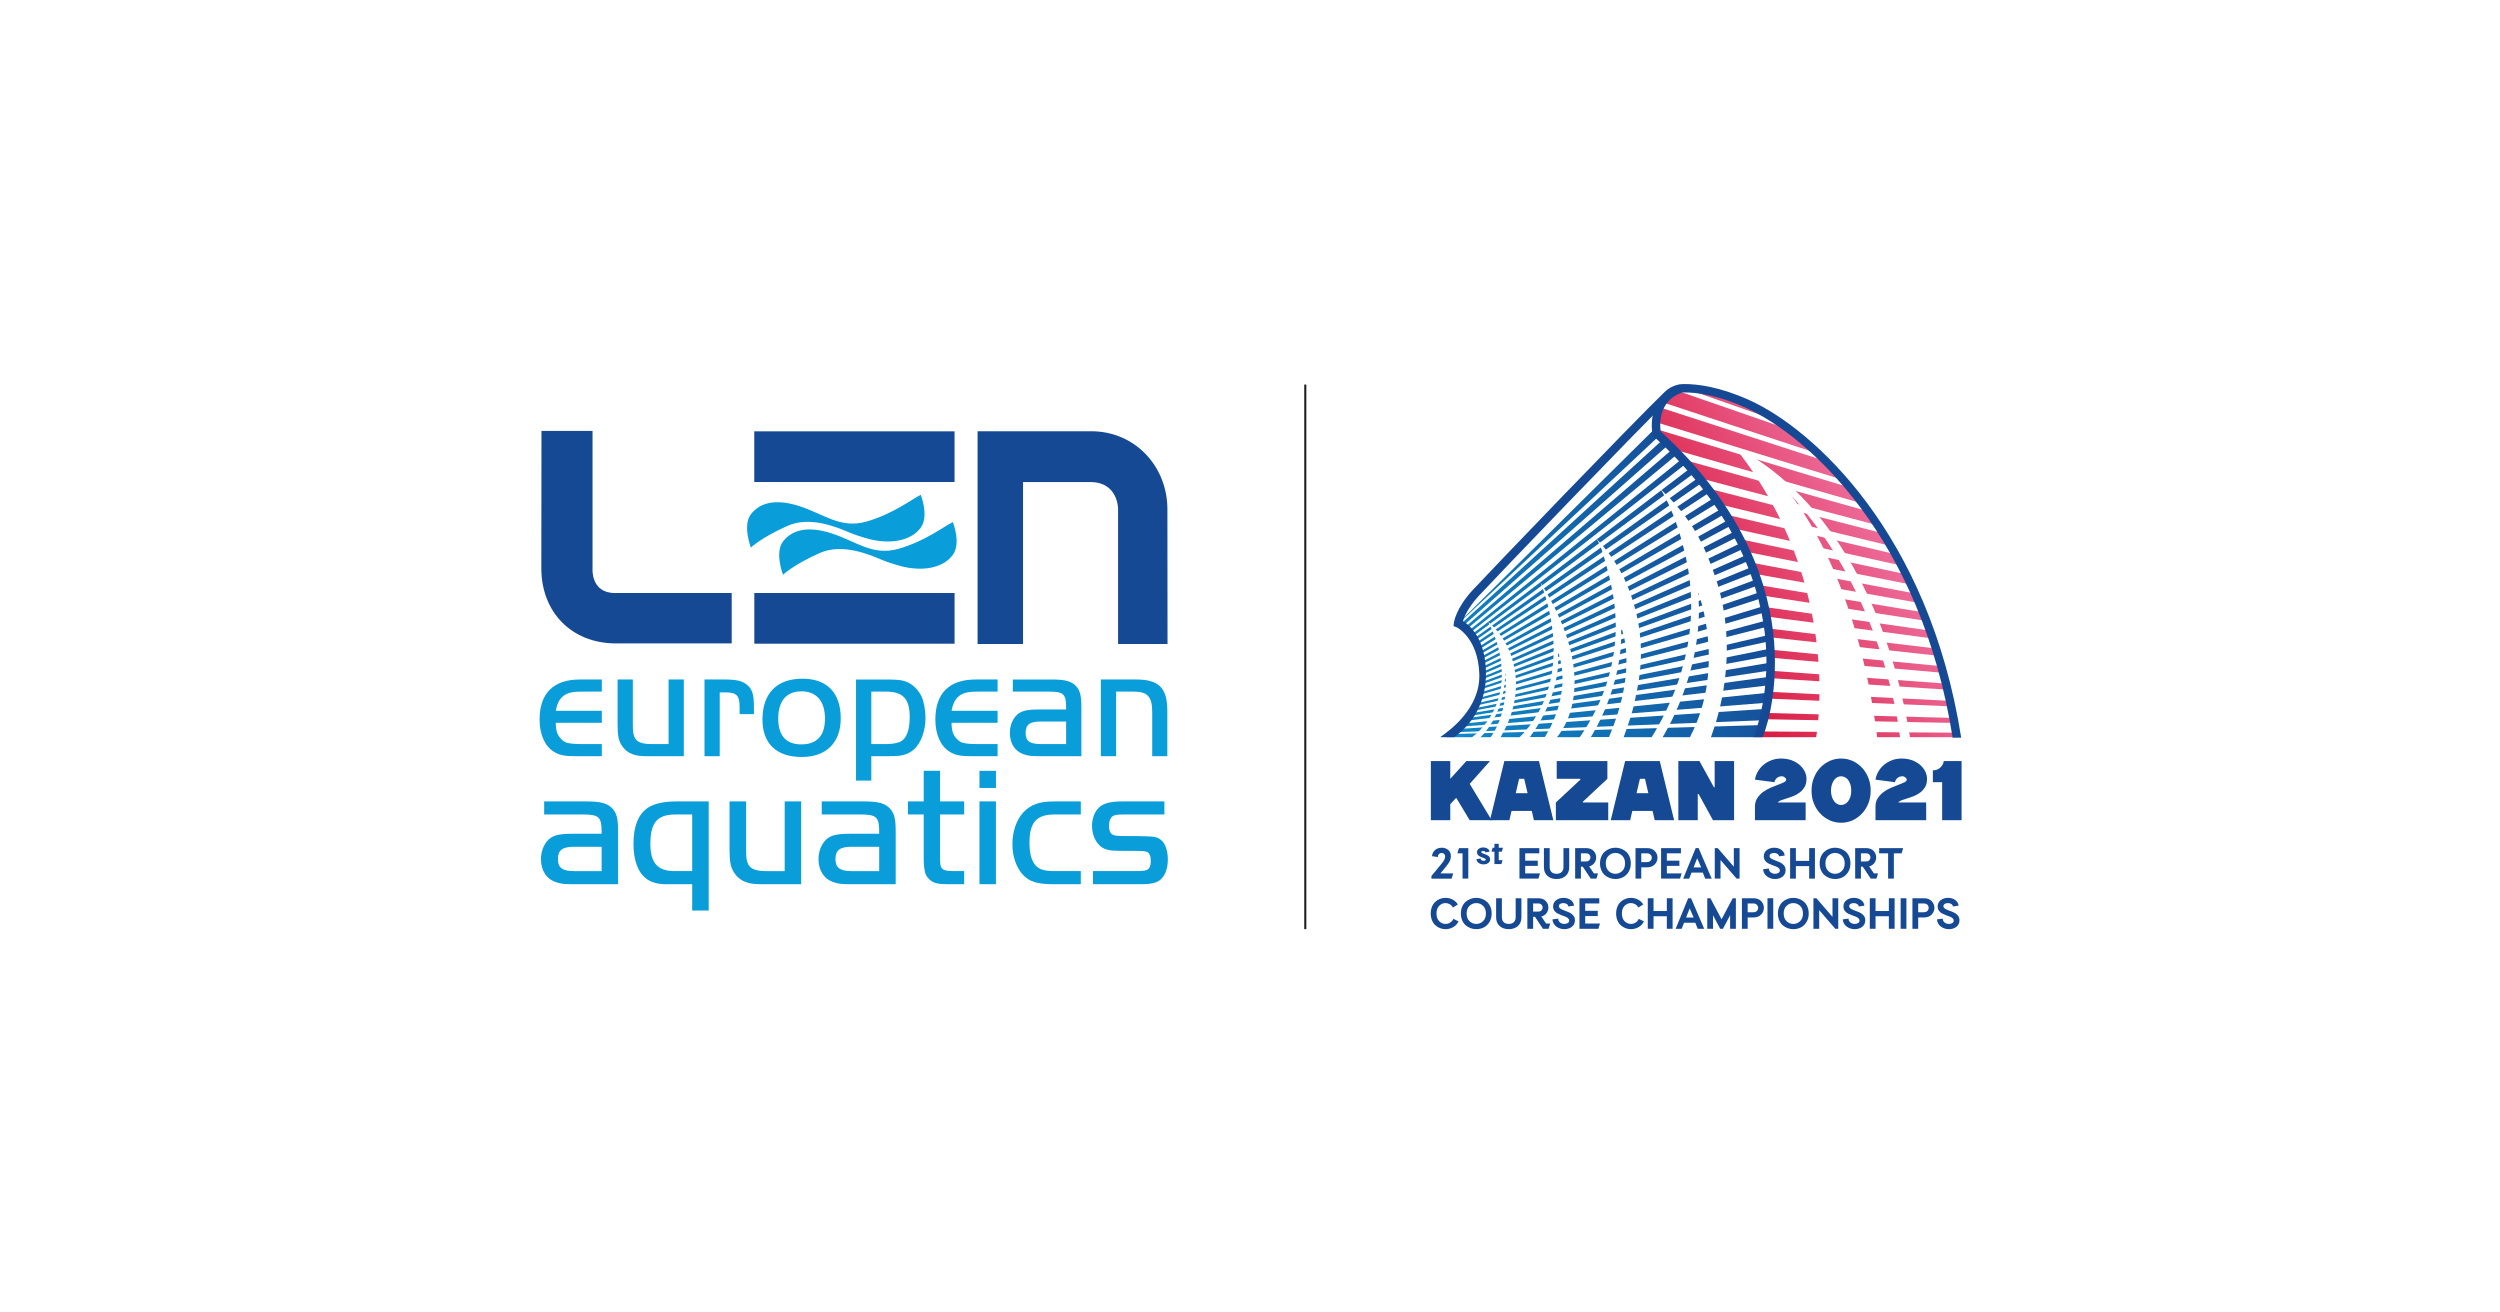 <?xml version="1.0" encoding="UTF-8"?> <svg xmlns="http://www.w3.org/2000/svg" width="1200" height="630" viewBox="0 0 1200 630" fill="none"> <rect width="1200" height="630" fill="white"></rect> <path d="M284.419 272.855V206.855H259.907C259.907 206.855 259.835 270.06 259.835 272.774C259.835 293.84 274.359 308.843 295.675 308.843H351.214V284.647H295.148C283.452 284.647 284.419 272.855 284.419 272.855Z" fill="#164994"></path> <path d="M362.074 308.975H458.194V284.645H362.074V308.975Z" fill="#164994"></path> <path d="M560.351 244.381C560.351 224.028 544.966 207 523.774 207H469.237V309.117H491.065V231.388H523.406C536.649 231.388 536.682 244.137 536.682 244.137L536.677 309.117H560.414C560.351 247.392 560.351 246.812 560.351 244.381Z" fill="#164994"></path> <path d="M407.407 255.477C412.767 257.736 418.553 259.076 418.553 259.076C429.555 261.401 437.969 258.731 441.959 253.256C446.027 247.681 441.959 237.497 441.959 237.497C437.547 239.752 428.325 246.853 415.806 250.38C403.297 253.917 395.338 246.633 383.513 242.876C371.677 239.135 364.527 241.556 360.422 246.853C356.325 252.161 360.422 262.837 360.422 262.837C360.422 262.837 365.255 258.085 378.09 252.376C388.821 247.6 401.783 253.099 407.407 255.477Z" fill="#099EDA"></path> <path d="M422.824 268.529C428.179 270.788 433.964 272.128 433.964 272.128C444.985 274.459 453.395 271.799 457.367 266.324C461.439 260.752 457.367 250.564 457.367 250.564C452.96 252.813 443.737 259.92 431.217 263.452C418.717 266.984 410.744 259.7 398.919 255.944C387.093 252.192 379.944 254.612 375.837 259.92C371.745 265.228 375.837 275.895 375.837 275.895C375.837 275.895 380.667 271.139 393.492 265.433C404.249 260.648 417.195 266.165 422.824 268.529Z" fill="#099EDA"></path> <path d="M362.049 231.37H458.185V207.039H362.049V231.37Z" fill="#164994"></path> <path d="M288.872 346.953H266.781C266.781 350.655 267.48 352.834 269.356 354.729C270.188 355.634 271.165 356.259 272.165 356.542C273.443 356.925 276.176 357.142 278.287 357.142H288.872V362.981H276.228C270.94 362.981 268.385 362.434 265.887 360.845C261.499 358.218 259 352.446 259 345.387C259 332.797 265.652 326.158 278.287 326.158H288.872V331.982H279.329C274.199 331.982 271.788 332.671 269.729 334.653C268.232 336.155 267.312 338.19 266.781 341.175H288.872V346.953Z" fill="#099EDA"></path> <path d="M320.914 326.157H328.23V362.978H312.127C310.566 362.978 309.116 362.978 307.838 362.888C303.608 362.59 300.516 361.008 298.54 357.977C296.956 355.646 296.44 353.158 296.44 347.937V326.157H303.752V347.606C303.752 351.421 303.996 352.842 304.815 354.284C305.93 356.321 308.366 357.149 312.822 357.149H320.914V326.157Z" fill="#099EDA"></path> <path d="M347.589 326.157C353.796 326.157 356.519 326.832 358.936 329.038C361.113 330.962 361.884 333.584 361.884 339.245V342.797H355.003V339.245C355.003 333.896 353.571 332.364 348.412 332.364H345.468V362.978H338.156V326.157H347.589Z" fill="#099EDA"></path> <path d="M384.587 357.309C392.128 357.309 395.991 353.16 395.991 344.924C395.991 336.596 391.917 331.844 384.72 331.844C377.46 331.844 373.541 336.444 373.541 344.924C373.541 353.083 377.332 357.309 384.587 357.309ZM385.189 325.772C396.985 325.772 403.557 332.6 403.557 344.765C403.557 356.485 396.608 363.357 384.811 363.357C372.713 363.357 365.984 356.927 365.984 345.384C365.984 332.796 372.851 325.772 385.189 325.772" fill="#099EDA"></path> <path d="M418.231 357.152H425.251C427.975 357.152 430.334 356.774 431.961 356.104C435.086 354.721 436.665 350.653 436.665 344.077C436.665 335.449 433.426 331.974 425.251 331.974H418.231V357.152ZM426.061 326.16C427.793 326.16 429.401 326.236 430.846 326.328C434.611 326.614 437.417 327.978 439.843 330.621C441.03 331.932 441.871 333.281 442.47 334.549C443.537 337.109 444.237 341.164 444.237 344.541C444.237 350.801 442.117 356.544 438.709 359.733C437.555 360.702 436.21 361.53 434.707 362.069C432.487 362.828 430.846 362.976 425.251 362.976H418.231V374.681H410.894V326.16H426.061Z" fill="#099EDA"></path> <path d="M478.845 346.953H456.754C456.754 350.655 457.457 352.834 459.318 354.729C460.161 355.634 461.143 356.259 462.138 356.542C463.421 356.925 466.129 357.142 468.254 357.142H478.845V362.981H466.201C460.907 362.981 458.371 362.434 455.859 360.845C451.461 358.218 448.973 352.446 448.973 345.387C448.973 332.797 455.625 326.158 468.254 326.158H478.845V331.982H469.325C464.177 331.982 461.763 332.671 459.702 334.653C458.205 336.155 457.285 338.19 456.754 341.175H478.845V346.953Z" fill="#099EDA"></path> <path d="M499.545 346.329C494.256 346.329 492.299 347.794 492.299 351.861C492.299 355.72 494.324 357.15 499.545 357.15H511.735V346.329H499.545ZM511.735 339.61C511.735 333.14 510.515 331.972 503.46 331.972H486.164V326.162H504.981C511.643 326.162 514.568 327.105 516.707 329.561C518.501 331.69 519.067 334.097 519.067 339.673V362.984H500.431C494.659 362.984 494.104 362.888 491.616 362.134C487.308 360.793 484.739 356.988 484.739 351.861C484.739 348.761 485.689 345.985 487.389 343.937C489.495 341.348 492.381 340.549 498.649 340.549H511.735V339.61Z" fill="#099EDA"></path> <path d="M545.429 326.157C556.231 326.157 560.308 330.253 560.308 341.065V362.978H553.063V341.793C553.063 334.504 550.871 331.972 544.299 331.972H535.737V362.978H528.411V326.157H545.429Z" fill="#099EDA"></path> <path d="M275.635 406.449C269.935 406.449 267.8 408.029 267.8 412.417C267.8 416.581 270.026 418.131 275.635 418.131H288.775V406.449H275.635ZM288.775 399.199C288.775 392.211 287.464 390.953 279.894 390.953H261.196V384.683H281.526C288.675 384.683 291.891 385.698 294.184 388.345C296.122 390.646 296.682 393.25 296.682 399.261V424.423H276.63C270.314 424.423 269.748 424.318 267.078 423.51C262.416 422.065 259.664 417.949 259.664 412.417C259.664 409.066 260.722 406.075 262.507 403.865C264.795 401.07 267.883 400.207 274.654 400.207H288.775V399.199Z" fill="#099EDA"></path> <path d="M324.271 390.954C315.473 390.954 312.181 394.806 312.181 405.067C312.181 414.207 315.636 418.127 323.787 418.127H332.252V390.954H324.271ZM340.177 437.054H332.252V424.426H323.787H319.293C315.473 424.319 312.688 423.511 310.492 421.96C306.243 418.93 304.071 413.054 304.071 404.984C304.071 396.663 306.313 390.954 310.889 387.786C313.919 385.742 318.504 384.679 324.873 384.679H340.177V437.054Z" fill="#099EDA"></path> <path d="M376.651 384.673H384.552V424.413H367.171C365.461 424.413 363.916 424.413 362.513 424.322C357.957 423.997 354.619 422.287 352.483 419.025C350.775 416.502 350.185 413.817 350.185 408.185V384.673H358.129V407.83C358.129 411.946 358.355 413.478 359.26 415.034C360.475 417.23 363.093 418.13 367.921 418.13H376.651V384.673Z" fill="#099EDA"></path> <path d="M408.872 406.449C403.185 406.449 401.023 408.029 401.023 412.417C401.023 416.581 403.253 418.131 408.872 418.131H422.012V406.449H408.872ZM422.012 399.199C422.012 392.211 420.721 390.953 413.117 390.953H394.439V384.683H414.729C421.921 384.683 425.105 385.698 427.388 388.345C429.349 390.646 429.933 393.25 429.933 399.261V424.423H409.867C403.565 424.423 402.971 424.318 400.305 423.51C395.659 422.065 392.883 417.949 392.883 412.417C392.883 409.066 393.931 406.075 395.744 403.865C398.012 401.07 401.119 400.207 407.904 400.207H422.012V399.199Z" fill="#099EDA"></path> <path d="M443.384 369.993H451.222V384.671H462.8V390.959H451.222V411.862C451.222 415.113 451.433 416.242 452.418 417.075C453.344 417.878 454.717 418.127 458.172 418.127H462.8V424.425H455.2C449.978 424.425 448.03 423.909 446.069 422.062C445.112 421.142 444.461 420.177 444.112 419.114C443.689 417.711 443.384 414.767 443.384 412.499V390.959H435.789V384.671H443.384V369.993Z" fill="#099EDA"></path> <path d="M470.144 378.219H478.06V370.007H470.144V378.219ZM470.144 424.417H478.045V384.674H470.144V424.417Z" fill="#099EDA"></path> <path d="M518.78 390.954H506.117C497.474 390.954 494.14 394.806 494.14 404.568C494.14 408.579 494.698 411.36 495.918 413.734C497.722 417.007 500.346 418.127 506.117 418.127H518.78V424.426H506.117C497.866 424.426 494.14 423.275 490.952 419.835C487.841 416.423 485.956 411.035 485.956 405.324C485.956 399.066 487.841 393.682 491.166 389.972C494.8 386.158 498.781 384.679 506.117 384.679H518.78V390.954Z" fill="#099EDA"></path> <path d="M558.914 390.954H540.982C536.636 390.954 535.746 391.035 534.688 391.466C533.219 391.93 532.319 393.896 532.319 396.495C532.319 398.223 532.72 399.448 533.448 400.208C534.43 401.071 535.99 401.315 540.224 401.315H545.618L549.926 401.426C554.43 401.496 556.075 401.908 557.775 403.622C559.483 405.324 560.559 408.675 560.559 412.498C560.559 416.423 559.574 419.51 557.616 421.654C556.62 422.715 555.347 423.511 553.77 423.831C551.822 424.319 550.854 424.426 545.618 424.426H524.638V418.127H543.743C546.508 418.127 548.318 418.064 549.456 417.887C551.562 417.552 552.376 416.183 552.376 413.054C552.376 411.183 551.887 409.828 551.007 409.148C550.103 408.579 549.208 408.416 544.246 408.416H540.982C534.343 408.416 532.898 408.34 530.77 407.636C526.911 406.382 524.164 401.735 524.164 396.438C524.164 392.916 525.386 389.734 527.408 387.708C529.61 385.564 532.898 384.679 538.938 384.679H558.914V390.954Z" fill="#099EDA"></path> <path d="M626.541 184.586V445.999" stroke="#231F20" stroke-width="1.005"></path> <path d="M699.876 299.194C699.876 299.194 699.939 299.226 700.06 299.292L796.972 208.689C795.041 207.016 793.919 206.161 793.919 206.161L699.876 299.194Z" fill="url(#paint0_linear)"></path> <path d="M700.895 299.805C701.216 300.018 701.601 300.293 702.032 300.631L801.573 212.889C800.596 211.954 799.692 211.114 798.871 210.371L700.895 299.805Z" fill="url(#paint1_linear)"></path> <path d="M702.864 301.326C703.16 301.586 703.469 301.874 703.786 302.189L805.982 217.279C805.168 216.437 804.381 215.639 803.626 214.89L702.864 301.326Z" fill="url(#paint2_linear)"></path> <path d="M704.612 303.053C704.854 303.323 705.101 303.609 705.348 303.911L810.205 221.826C809.516 221.055 808.836 220.311 808.172 219.594L704.612 303.053Z" fill="url(#paint3_linear)"></path> <path d="M706.037 304.798C706.254 305.091 706.47 305.398 706.682 305.718L814.138 226.379C813.48 225.591 812.83 224.826 812.186 224.082L706.037 304.798Z" fill="url(#paint4_linear)"></path> <path d="M707.281 306.659C707.472 306.973 707.656 307.298 707.839 307.634L817.884 231.041C817.26 230.237 816.64 229.451 816.023 228.685L707.281 306.659Z" fill="url(#paint5_linear)"></path> <path d="M708.342 308.617C708.502 308.947 708.66 309.288 708.812 309.638L821.442 235.798C820.849 234.977 820.258 234.17 819.668 233.384L708.342 308.617Z" fill="url(#paint6_linear)"></path> <path d="M709.282 310.802C709.413 311.147 709.538 311.503 709.66 311.869L825.05 241.001C824.49 240.159 823.929 239.333 823.368 238.519L709.282 310.802Z" fill="url(#paint7_linear)"></path> <path d="M710.03 313.079C710.13 313.439 710.226 313.807 710.317 314.183L828.47 246.353C827.942 245.49 827.412 244.642 826.88 243.806L710.03 313.079Z" fill="url(#paint8_linear)"></path> <path d="M710.588 315.429C710.661 315.798 710.728 316.174 710.789 316.558L831.684 251.835C831.192 250.954 830.693 250.085 830.192 249.226L710.588 315.429Z" fill="url(#paint9_linear)"></path> <path d="M710.964 317.813C711.008 318.189 711.048 318.571 711.083 318.959L834.665 257.411C834.207 256.507 833.743 255.621 833.273 254.741L710.964 317.813Z" fill="url(#paint10_linear)"></path> <path d="M711.168 320.235C711.188 320.614 711.203 321.001 711.209 321.394L837.429 263.113C837.007 262.193 836.58 261.286 836.144 260.387L711.168 320.235Z" fill="url(#paint11_linear)"></path> <path d="M711.215 322.674C711.211 323.063 711.203 323.45 711.187 323.834L839.96 268.927C839.576 267.994 839.184 267.066 838.788 266.151L711.215 322.674Z" fill="url(#paint12_linear)"></path> <path d="M711.12 325.105C711.093 325.493 711.061 325.879 711.025 326.259V326.262L842.242 274.831C841.896 273.879 841.544 272.935 841.184 272.003L711.12 325.105Z" fill="url(#paint13_linear)"></path> <path d="M710.881 327.537C710.83 327.925 710.776 328.309 710.714 328.689L844.277 280.847C843.98 279.897 843.668 278.939 843.342 277.973L710.881 327.537Z" fill="url(#paint14_linear)"></path> <path d="M710.49 329.957C710.416 330.343 710.336 330.725 710.25 331.102L846.04 286.965C845.785 285.999 845.518 285.026 845.236 284.046L710.49 329.957Z" fill="url(#paint15_linear)"></path> <path d="M709.882 332.581C709.78 332.965 709.669 333.343 709.557 333.717L847.55 293.778L846.728 290.866L709.882 332.581Z" fill="url(#paint16_linear)"></path> <path d="M709.072 335.194C708.94 335.571 708.804 335.945 708.658 336.311L848.524 300.767L847.8 297.827L709.072 335.194Z" fill="url(#paint17_linear)"></path> <path d="M708.053 337.773C707.89 338.145 707.722 338.509 707.549 338.869L849.5 307.753L848.869 304.79L708.053 337.773Z" fill="url(#paint18_linear)"></path> <path d="M706.909 340.134C706.694 340.538 706.476 340.934 706.249 341.323L849.469 314.804L848.9 311.49L706.909 340.134Z" fill="url(#paint19_linear)"></path> <path d="M705.565 342.454C705.295 342.887 705.015 343.311 704.732 343.723L849.44 321.851L848.928 318.19L705.565 342.454Z" fill="url(#paint20_linear)"></path> <path d="M704.026 344.714C703.686 345.173 703.343 345.617 702.994 346.046L849.409 328.903L848.958 324.89L704.026 344.714Z" fill="url(#paint21_linear)"></path> <path d="M701.86 347.383C701.401 347.897 700.94 348.389 700.477 348.857L848.146 337.301L847.844 332.605L701.86 347.383Z" fill="url(#paint22_linear)"></path> <path d="M699.35 349.946C698.75 350.506 698.149 351.031 697.556 351.515L846.694 345.706C846.749 345.499 846.806 345.29 846.864 345.077L846.729 340.321L699.35 349.946Z" fill="url(#paint23_linear)"></path> <path d="M696.486 352.358C695.76 352.913 695.05 353.409 694.373 353.849H843.9C843.9 353.849 844.642 352.262 845.616 349.291V348.035L696.486 352.358Z" fill="url(#paint24_linear)"></path> <path d="M843.9 353.849H939.221C939.175 353.453 939.084 352.719 938.941 351.683L844.707 351.095C844.448 352.002 844.177 352.922 843.9 353.849" fill="url(#paint25_linear)"></path> <path d="M846.284 345.202L938.226 347.014C938.104 346.265 937.968 345.466 937.817 344.614L847 342.201C846.774 343.188 846.536 344.189 846.284 345.202" fill="url(#paint26_linear)"></path> <path d="M848.393 335.311L936.769 339.065L936.77 339.063C936.6 338.21 936.42 337.327 936.226 336.418L848.921 332.051C848.762 333.125 848.586 334.211 848.393 335.311" fill="url(#paint27_linear)"></path> <path d="M849.697 325.502L935.041 331.062C934.821 330.114 934.591 329.145 934.348 328.153L849.948 321.965C849.885 323.133 849.801 324.31 849.697 325.502" fill="url(#paint28_linear)"></path> <path d="M849.964 311.867C850.032 313.142 850.069 314.422 850.083 315.713L933.038 322.99L933.04 322.989C932.764 321.945 932.477 320.882 932.18 319.802L849.965 311.867H849.964Z" fill="url(#paint29_linear)"></path> <path d="M848.917 301.678C849.13 303.076 849.317 304.469 849.474 305.869L930.752 314.826L930.753 314.825C930.412 313.678 930.06 312.521 929.694 311.346L848.917 301.678Z" fill="url(#paint30_linear)"></path> <path d="M847.868 295.906L928.152 306.55C927.733 305.295 927.305 304.03 926.857 302.753L846.832 291.33C847.208 292.865 847.553 294.387 847.868 295.906Z" fill="url(#paint31_linear)"></path> <path d="M845.357 285.767L925.197 298.134C924.686 296.763 924.162 295.381 923.617 293.991L843.866 280.775C844.392 282.461 844.89 284.122 845.357 285.767" fill="url(#paint32_linear)"></path> <path d="M842.127 275.429L921.83 289.547C921.208 288.045 920.565 286.534 919.901 285.021L840.25 269.998C840.901 271.842 841.531 273.651 842.127 275.429" fill="url(#paint33_linear)"></path> <path d="M835.713 258.897C836.673 260.873 837.561 262.867 838.362 264.879L917.972 280.743V280.742C917.208 279.094 916.413 277.438 915.597 275.785L835.713 258.897Z" fill="url(#paint34_linear)"></path> <path d="M829.076 247.133C830.481 249.333 831.832 251.586 833.1 253.871L913.502 271.667H913.504C912.55 269.843 911.566 268.025 910.545 266.21L829.076 247.133Z" fill="url(#paint35_linear)"></path> <path d="M820.056 234.491C821.98 236.941 823.896 239.507 825.756 242.167L908.249 262.235C907.041 260.203 905.786 258.178 904.489 256.174L820.056 234.491Z" fill="url(#paint36_linear)"></path> <path d="M816.038 229.553L901.92 252.322C900.334 250.014 898.684 247.733 896.966 245.487L808.129 220.667C810.612 223.307 813.3 226.294 816.038 229.553Z" fill="url(#paint37_linear)"></path> <path d="M794.892 205.947C794.966 206.663 795.085 207.385 795.261 208.102C795.261 208.102 798.504 210.897 803.297 215.687L894 241.71C891.797 238.967 889.633 236.366 887.52 233.909L794.893 205.947H794.892Z" fill="url(#paint38_linear)"></path> <path d="M794.862 202.638L884.301 230.24C881.376 226.964 878.534 223.954 875.797 221.2L796.513 195.488C795.848 197.244 795.074 199.801 794.862 202.638" fill="url(#paint39_linear)"></path> <path d="M797.644 192.97L872.09 217.554C867.447 213.105 863.125 209.391 859.176 206.297L804.852 187.466C802 188.455 799.48 190.187 797.644 192.97Z" fill="url(#paint40_linear)"></path> <path d="M809.12 186.524L853.654 202.188C840.418 192.868 832.569 191.208 832.569 191.208C832.569 191.208 822.128 186.36 812.185 186.357C811.156 186.357 810.129 186.409 809.12 186.524Z" fill="url(#paint41_linear)"></path> <path d="M696.135 385.994V393.698H686.81V365.316H696.135V373.83L703.839 365.316H715.192L705.462 376.264L716.003 393.698H705.462L698.974 382.954L696.135 385.994Z" fill="#164994"></path> <path d="M729.179 373.83L727.557 380.724H733.234L731.611 373.83H729.179ZM736.274 393.698L735.262 389.24H725.53L724.515 393.698H715.19L722.083 365.316H738.707L745.598 393.698H736.274Z" fill="#164994"></path> <path d="M758.573 374.235V373.83H747.219V365.317H771.547V373.83L759.789 384.818V385.183H771.953V393.699H746.814V385.183L758.573 374.235Z" fill="#164994"></path> <path d="M787.156 373.83L785.533 380.724H791.211L789.588 373.83H787.156ZM794.251 393.698L793.239 389.24H783.507L782.492 393.698H773.167L780.06 365.316H796.684L803.576 393.698H794.251Z" fill="#164994"></path> <path d="M823.037 365.316H832.362V393.698H822.226L815.333 381.128H814.926V393.698H805.601V365.316H815.737L822.672 377.885H823.037V365.316Z" fill="#164994"></path> <path d="M866.707 393.699H842.377V387.212C842.377 385.589 842.74 384.211 843.512 383.075C844.243 381.94 845.176 380.967 846.271 380.156C847.365 379.344 848.581 378.656 849.879 378.128C851.177 377.601 852.393 377.115 853.488 376.669C854.583 376.264 855.513 375.857 856.285 375.493C857.013 375.128 857.38 374.723 857.38 374.235C857.38 374.073 857.34 373.911 857.219 373.709C857.096 373.505 856.935 373.343 856.732 373.181C856.528 373.019 856.327 372.897 856.083 372.776C855.84 372.655 855.596 372.615 855.351 372.615C854.34 372.615 853.528 372.897 852.92 373.425C852.312 373.952 851.904 374.641 851.704 375.452L842.377 374.235C842.58 372.897 843.025 371.641 843.716 370.424C844.403 369.208 845.295 368.113 846.392 367.18C847.487 366.248 848.743 365.517 850.203 364.949C851.623 364.383 853.204 364.099 854.948 364.099C856.772 364.099 858.435 364.383 859.935 364.909C861.435 365.477 862.692 366.208 863.787 367.14C864.841 368.072 865.652 369.087 866.26 370.263C866.828 371.439 867.112 372.615 867.112 373.831C867.112 375.412 866.828 376.709 866.22 377.724C865.612 378.777 864.841 379.669 863.907 380.359C862.976 381.088 861.921 381.656 860.827 382.103C859.732 382.548 858.637 382.913 857.624 383.237C856.611 383.561 855.677 383.845 854.905 384.129C854.136 384.413 853.609 384.779 853.325 385.183H866.707V393.699Z" fill="#164994"></path> <path d="M924.566 393.699H900.237V387.212C900.237 385.589 900.599 384.211 901.371 383.075C902.102 381.94 903.035 380.967 904.13 380.156C905.225 379.344 906.441 378.656 907.738 378.128C909.037 377.601 910.253 377.115 911.347 376.669C912.442 376.264 913.373 375.857 914.145 375.493C914.873 375.128 915.239 374.723 915.239 374.235C915.239 374.073 915.199 373.911 915.078 373.709C914.955 373.505 914.794 373.343 914.591 373.181C914.387 373.019 914.186 372.897 913.942 372.776C913.699 372.655 913.455 372.615 913.211 372.615C912.199 372.615 911.387 372.897 910.779 373.425C910.171 373.952 909.763 374.641 909.563 375.452L900.237 374.235C900.439 372.897 900.885 371.641 901.575 370.424C902.262 369.208 903.154 368.113 904.251 367.18C905.346 366.248 906.602 365.517 908.062 364.949C909.482 364.383 911.063 364.099 912.807 364.099C914.631 364.099 916.294 364.383 917.794 364.909C919.294 365.477 920.551 366.208 921.646 367.14C922.701 368.072 923.511 369.087 924.119 370.263C924.687 371.439 924.971 372.615 924.971 373.831C924.971 375.412 924.687 376.709 924.079 377.724C923.471 378.777 922.701 379.669 921.766 380.359C920.835 381.088 919.781 381.656 918.686 382.103C917.591 382.548 916.497 382.913 915.483 383.237C914.47 383.561 913.537 383.845 912.766 384.129C911.995 384.413 911.469 384.779 911.185 385.183H924.566V393.699Z" fill="#164994"></path> <path d="M879.314 382.467C879.598 383.319 879.962 384.05 880.408 384.615C880.854 385.224 881.342 385.67 881.95 385.954C882.516 386.238 883.123 386.4 883.731 386.4C884.342 386.4 884.91 386.238 885.518 385.954C886.126 385.67 886.654 385.224 887.099 384.615C887.546 384.05 887.91 383.319 888.194 382.467C888.478 381.615 888.599 380.603 888.599 379.507C888.599 378.412 888.478 377.398 888.194 376.548C887.91 375.696 887.546 374.966 887.099 374.358C886.654 373.79 886.126 373.343 885.518 373.059C884.91 372.775 884.342 372.614 883.731 372.614C883.123 372.614 882.516 372.775 881.95 373.059C881.342 373.343 880.854 373.79 880.408 374.358C879.962 374.966 879.598 375.696 879.314 376.548C879.03 377.398 878.868 378.412 878.868 379.507C878.868 380.603 879.03 381.615 879.314 382.467ZM896.79 385.67C896.019 387.576 895.007 389.198 893.708 390.536C892.411 391.915 890.91 392.968 889.207 393.779C887.463 394.551 885.639 394.915 883.731 394.915C881.828 394.915 880.004 394.551 878.3 393.779C876.558 392.968 875.056 391.915 873.759 390.536C872.46 389.198 871.448 387.576 870.675 385.67C869.906 383.806 869.542 381.738 869.542 379.507C869.542 377.276 869.906 375.25 870.675 373.343C871.448 371.439 872.46 369.816 873.759 368.439C875.056 367.1 876.558 366.004 878.3 365.234C880.004 364.464 881.828 364.099 883.731 364.099C885.639 364.099 887.463 364.464 889.207 365.234C890.91 366.004 892.411 367.1 893.708 368.439C895.007 369.816 896.019 371.439 896.79 373.343C897.56 375.25 897.926 377.276 897.926 379.507C897.926 381.738 897.56 383.806 896.79 385.67" fill="#164994"></path> <path d="M941.561 393.699H932.234V375.452H927.774V369.776C929.194 369.776 930.41 369.329 931.342 368.437C932.274 367.585 932.842 366.532 933.045 365.316H941.561V393.699Z" fill="#164994"></path> <path d="M916.945 354.696C898.384 240.316 832.782 214.771 832.782 214.771C885.86 281.607 871.628 354.613 871.628 354.613L901.158 354.696C891.704 278.409 862.949 241.407 858.88 236.872C858.726 236.707 858.578 236.54 858.424 236.375C858.424 236.375 858.584 236.544 858.88 236.872C906.152 287.851 912.104 354.696 912.104 354.696H916.945Z" fill="white"></path> <path d="M822.842 275.505C817.605 260.689 812.174 249.115 796.965 234.677C796.965 234.677 804.35 245.076 809.375 268.279C811.89 279.88 812.871 293.753 810.166 309.269C808.193 320.585 804.257 332.776 797.519 345.596C795.574 349.297 793.395 353.053 790.963 356.853C790.267 357.94 789.553 359.028 788.815 360.121H795.802C796.825 356.977 797.839 354.192 797.839 354.192C797.839 354.192 818.465 322.224 815.113 284.327C815.113 284.327 828.777 319.561 811.503 353.161C810.254 355.593 809.806 358.352 808.847 360.121H818.637C818.637 360.121 827.487 342.269 828.734 317.197C829.357 304.661 828.078 290.321 822.842 275.505Z" fill="white"></path> <path d="M772.286 353.848H763.551C763.551 353.848 779.414 329.643 778.118 301.084C778.118 301.084 786.853 319.732 772.286 353.848ZM785.186 293.404C782.011 281.039 777.03 270.102 766.306 258.62C767.313 260.57 768.398 260.699 772.274 276.043C774.901 286.438 776.482 297.872 775.035 310.254C774.778 312.45 774.447 314.66 774.037 316.89C772.391 325.876 769.241 334.863 764.475 343.76C762.71 347.052 760.75 350.286 758.599 353.444C757.387 355.154 754.142 358.832 754.142 358.832L774.821 357.17C774.821 357.17 776.279 362.264 777.345 359.348C778.763 355.459 783.422 343.41 784.826 335.904C785.305 333.354 785.926 330.759 786.379 328.064C788.197 317.228 788.269 305.411 785.186 293.404Z" fill="white"></path> <path d="M741.435 353.848H734.292C750.919 331.204 747.697 312.428 747.697 312.428C755.397 333.912 741.435 353.848 741.435 353.848ZM739.383 279.492C739.383 279.492 759.172 324.428 729.009 354.319L746.071 355.25C746.071 355.25 771.897 331.687 739.383 279.492" fill="white"></path> <path d="M713.279 356.642H707.477C707.477 356.642 722.045 347.103 722.561 322.612C722.561 322.612 725.267 343.364 713.279 356.642ZM725.654 315.663C722.155 304.514 714.409 298.566 714.409 298.566C719.249 308.095 720.629 315.5 720.858 322.551C721.085 329.602 719.575 335.43 717.459 340.066C713.229 349.339 706.578 353.848 706.578 353.848L700.133 360.122L716.015 360.25C722.669 351.335 725.954 342.974 727.138 335.45C728.321 327.926 727.403 321.236 725.654 315.663Z" fill="white"></path> <path d="M697.998 353.848H691.265C695.744 350.68 710.65 340.132 710.068 323.432C709.466 306.154 699.27 301.124 699.177 301.09L697.68 300.538L697.869 298.954C697.904 298.675 698.782 292.006 706.897 283.215C714.485 274.995 783.454 203.176 799.077 188.098C801.556 185.707 804.812 184.372 808.248 184.339C814.712 184.3 825.433 185.584 839.924 192.171C870.326 205.99 926 256.083 941.372 354.092L937.265 354.095C922.158 257.784 867.917 209.332 838.25 195.848C824.437 189.567 814.385 188.318 808.286 188.378C805.888 188.4 803.613 189.334 801.881 191.006C786.292 206.05 717.441 277.747 709.865 285.955C704.748 291.496 702.866 296.002 702.209 298.127C705.518 300.128 712.69 306.247 713.236 321.896C713.888 340.562 703.014 350.303 697.998 353.848Z" fill="#164994"></path> <path d="M846.075 353.848H841.745C841.822 353.667 849.678 334.728 847.519 308.114C845.529 283.56 834.61 246.539 793.905 209.598L793.421 209.159L793.285 208.519C791.971 202.274 792.947 189.235 806.055 184.586L807.405 188.394C795.699 192.543 796.698 204.223 797.13 207.072C838.485 244.83 849.563 282.782 851.563 308.015C853.747 335.563 846.403 353.083 846.075 353.848Z" fill="#164994"></path> <path d="M691.401 419.231H697.535L696.782 421.745H687.086V420.487L692.237 414.227C693.186 413.054 693.661 412.022 693.661 411.129C693.661 410.585 693.495 410.162 693.169 409.862C692.841 409.562 692.446 409.413 691.983 409.413C691.483 409.413 691.057 409.583 690.706 409.926C690.359 410.266 690.17 410.759 690.143 411.401L687.358 410.962C687.497 409.677 688.007 408.679 688.886 407.967C689.765 407.255 690.814 406.899 692.027 406.899C693.257 406.899 694.295 407.259 695.147 407.978C695.998 408.697 696.425 409.711 696.425 411.025C696.425 411.847 696.246 412.619 695.887 413.345C695.531 414.07 694.938 414.933 694.111 415.937L691.401 419.231Z" fill="#164994"></path> <path d="M704.783 421.744H702.019V409.6H699.549L700.303 407.088H704.783V421.744Z" fill="#164994"></path> <path d="M708.685 412.378L710.679 412.096C710.701 412.472 710.843 412.746 711.11 412.92C711.378 413.093 711.71 413.18 712.106 413.18C712.829 413.18 713.191 412.985 713.191 412.598C713.191 412.409 713.046 412.24 712.753 412.088C712.458 411.936 712.103 411.79 711.691 411.648C711.277 411.506 710.865 411.342 710.451 411.153C710.038 410.964 709.685 410.692 709.391 410.337C709.098 409.981 708.951 409.562 708.951 409.08C708.951 408.357 709.247 407.793 709.838 407.385C710.431 406.976 711.134 406.772 711.95 406.772C712.713 406.772 713.383 406.953 713.961 407.313C714.537 407.676 714.881 408.176 714.995 408.813L713.003 409.142C712.971 408.714 712.621 408.5 711.95 408.5C711.323 408.5 711.009 408.673 711.009 409.017C711.009 409.176 711.113 409.316 711.323 409.442C711.533 409.568 711.794 409.677 712.106 409.772C712.422 409.865 712.762 409.989 713.129 410.14C713.493 410.293 713.835 410.458 714.15 410.634C714.463 410.813 714.725 411.065 714.934 411.389C715.145 411.713 715.249 412.085 715.249 412.504C715.249 413.257 714.938 413.846 714.323 414.27C713.705 414.694 712.966 414.906 712.106 414.906C711.229 414.906 710.465 414.686 709.815 414.246C709.165 413.806 708.789 413.184 708.685 412.378Z" fill="#164994"></path> <path d="M716.476 406.914H717.326V405.03H719.396V406.914H721.423L720.874 408.798H719.396V412.882H721.22L720.654 414.766H717.326V408.798H715.911L716.476 406.914Z" fill="#164994"></path> <path d="M732.102 409.6V413.118H738.13V415.63H732.102V419.232H739.2L738.446 421.744H729.338V407.088H738.865V409.6H732.102Z" fill="#164994"></path> <path d="M753.222 407.088V416.196C753.222 418.024 752.653 419.439 751.516 420.436C750.377 421.435 748.922 421.933 747.149 421.933C745.377 421.933 743.921 421.435 742.785 420.436C741.646 419.439 741.078 418.024 741.078 416.196V407.088H743.842V416.175C743.842 417.223 744.138 418.024 744.732 418.583C745.325 419.141 746.132 419.42 747.149 419.42C748.169 419.42 748.974 419.141 749.569 418.583C750.161 418.024 750.458 417.223 750.458 416.175V407.088H753.222Z" fill="#164994"></path> <path d="M758.837 409.6V413.494H761.328C761.984 413.494 762.493 413.298 762.857 412.908C763.22 412.517 763.401 412.065 763.401 411.548C763.401 411.03 763.22 410.577 762.857 410.186C762.493 409.796 761.984 409.6 761.328 409.6H758.837ZM766.306 421.744H763.548L759.737 416.008H758.837V421.744H756.073V407.088H761.308C762.842 407.088 764.034 407.53 764.888 408.417C765.74 409.304 766.165 410.348 766.165 411.548C766.165 412.533 765.868 413.43 765.281 414.24C764.693 415.05 763.858 415.589 762.778 415.856L765.072 419.232H767.037L766.306 421.744Z" fill="#164994"></path> <path d="M772.152 410.731C771.231 411.61 770.771 412.839 770.771 414.416C770.771 415.992 771.231 417.222 772.152 418.1C773.071 418.98 774.155 419.42 775.397 419.42C776.639 419.42 777.721 418.98 778.643 418.1C779.564 417.222 780.024 415.992 780.024 414.416C780.024 412.839 779.564 411.61 778.643 410.731C777.721 409.851 776.639 409.412 775.397 409.412C774.155 409.412 773.071 409.851 772.152 410.731ZM782.789 414.416C782.789 416.022 782.421 417.407 781.689 418.572C780.957 419.738 780.041 420.59 778.947 421.127C777.848 421.663 776.668 421.932 775.397 421.932C774.448 421.932 773.541 421.771 772.676 421.451C771.809 421.13 771.024 420.67 770.32 420.07C769.615 419.47 769.053 418.68 768.633 417.703C768.216 416.726 768.007 415.631 768.007 414.416C768.007 413.215 768.216 412.127 768.633 411.147C769.053 410.172 769.615 409.38 770.32 408.772C771.024 408.166 771.809 407.703 772.676 407.38C773.541 407.059 774.448 406.899 775.397 406.899C776.333 406.899 777.236 407.059 778.109 407.38C778.981 407.703 779.769 408.166 780.475 408.772C781.18 409.38 781.74 410.172 782.16 411.147C782.579 412.127 782.789 413.215 782.789 414.416Z" fill="#164994"></path> <path d="M787.812 409.6V413.809H790.555C791.267 413.809 791.824 413.6 792.229 413.181C792.633 412.762 792.837 412.266 792.837 411.693C792.837 411.136 792.633 410.646 792.229 410.229C791.824 409.809 791.267 409.6 790.555 409.6H787.812ZM790.555 416.321H787.812V421.744H785.048V407.088H790.555C792.131 407.088 793.367 407.545 794.26 408.46C795.153 409.373 795.6 410.452 795.6 411.693C795.6 412.937 795.153 414.017 794.26 414.94C793.367 415.86 792.131 416.321 790.555 416.321" fill="#164994"></path> <path d="M800.087 409.6V413.118H806.115V415.63H800.087V419.232H807.184L806.431 421.744H797.323V407.088H806.85V409.6H800.087Z" fill="#164994"></path> <path d="M814.643 411.945L812.927 416.342H816.554L814.643 411.945ZM818.496 421.745L817.342 418.834H811.943L810.811 421.745H807.922L813.931 407.087H815.323L821.615 421.745H818.496Z" fill="#164994"></path> <path d="M823.087 407.088H824.508L832.236 416.031V407.088H835.002V421.744H833.576L825.851 412.804V421.744H823.087V407.088Z" fill="#164994"></path> <path d="M846.283 417.243L849.046 416.866C849.075 417.69 849.385 418.322 849.978 418.762C850.571 419.2 851.254 419.42 852.021 419.42C852.647 419.42 853.189 419.278 853.645 418.992C854.095 418.707 854.322 418.32 854.322 417.831C854.322 417.384 854.131 416.992 853.749 416.65C853.365 416.308 852.887 416.044 852.321 415.855C851.755 415.667 851.141 415.438 850.47 415.172C849.801 414.906 849.183 414.626 848.618 414.332C848.051 414.039 847.578 413.61 847.195 413.046C846.811 412.479 846.618 411.814 846.618 411.046C846.618 409.747 847.113 408.731 848.105 407.998C849.095 407.266 850.267 406.899 851.622 406.899C852.906 406.899 854.031 407.231 854.993 407.894C855.957 408.556 856.514 409.475 856.667 410.647L853.925 411.046C853.883 410.528 853.625 410.127 853.15 409.84C852.675 409.555 852.131 409.412 851.518 409.412C850.93 409.412 850.427 409.542 850.01 409.8C849.59 410.059 849.381 410.427 849.381 410.902C849.381 411.363 849.645 411.763 850.166 412.102C850.691 412.438 851.323 412.738 852.067 412.996C852.811 413.256 853.561 413.552 854.314 413.884C855.07 414.218 855.719 414.702 856.266 415.335C856.813 415.97 857.089 416.738 857.089 417.64C857.089 418.992 856.594 420.048 855.61 420.802C854.627 421.555 853.437 421.934 852.041 421.934C850.575 421.934 849.281 421.518 848.157 420.687C847.033 419.856 846.409 418.708 846.283 417.243Z" fill="#164994"></path> <path d="M862.018 407.088V413.223H868.403V407.088H871.167V421.744H868.403V415.735H862.018V421.744H859.254V407.088H862.018Z" fill="#164994"></path> <path d="M877.583 410.731C876.663 411.61 876.202 412.839 876.202 414.416C876.202 415.992 876.663 417.222 877.583 418.1C878.503 418.98 879.586 419.42 880.83 419.42C882.07 419.42 883.152 418.98 884.074 418.1C884.996 417.222 885.455 415.992 885.455 414.416C885.455 412.839 884.996 411.61 884.074 410.731C883.152 409.851 882.07 409.412 880.83 409.412C879.586 409.412 878.503 409.851 877.583 410.731ZM888.222 414.416C888.222 416.022 887.852 417.407 887.12 418.572C886.388 419.738 885.472 420.59 884.378 421.127C883.28 421.663 882.099 421.932 880.83 421.932C879.879 421.932 878.972 421.771 878.108 421.451C877.24 421.13 876.455 420.67 875.751 420.07C875.046 419.47 874.484 418.68 874.064 417.703C873.647 416.726 873.439 415.631 873.439 414.416C873.439 413.215 873.647 412.127 874.064 411.147C874.484 410.172 875.046 409.38 875.751 408.772C876.455 408.166 877.24 407.703 878.108 407.38C878.972 407.059 879.879 406.899 880.83 406.899C881.764 406.899 882.667 407.059 883.54 407.38C884.412 407.703 885.2 408.166 885.906 408.772C886.611 409.38 887.172 410.172 887.591 411.147C888.01 412.127 888.222 413.215 888.222 414.416Z" fill="#164994"></path> <path d="M893.243 409.6V413.494H895.734C896.39 413.494 896.899 413.298 897.263 412.908C897.626 412.517 897.807 412.065 897.807 411.548C897.807 411.03 897.626 410.577 897.263 410.186C896.899 409.796 896.39 409.6 895.734 409.6H893.243ZM900.714 421.744H897.954L894.143 416.008H893.243V421.744H890.479V407.088H895.715C897.248 407.088 898.442 407.53 899.294 408.417C900.146 409.304 900.571 410.348 900.571 411.548C900.571 412.533 900.275 413.43 899.687 414.24C899.1 415.05 898.264 415.589 897.184 415.856L899.478 419.232H901.444L900.714 421.744Z" fill="#164994"></path> <path d="M912.761 409.6H909.055V421.744H906.291V409.6H901.999V407.088H913.513L912.761 409.6Z" fill="#164994"></path> <path d="M697.618 441.037L700.109 442.272C699.509 443.473 698.645 444.395 697.513 445.036C696.382 445.677 695.167 446 693.867 446C692.962 446 692.087 445.839 691.242 445.517C690.398 445.196 689.641 444.732 688.971 444.125C688.301 443.517 687.761 442.727 687.358 441.748C686.953 440.772 686.751 439.683 686.751 438.483C686.751 437.283 686.953 436.193 687.358 435.216C687.761 434.239 688.301 433.448 688.971 432.84C689.641 432.232 690.398 431.769 691.242 431.448C692.087 431.125 692.962 430.965 693.867 430.965C695.055 430.965 696.177 431.237 697.23 431.783C698.285 432.327 699.133 433.109 699.774 434.127L697.427 435.615C697.037 434.916 696.526 434.387 695.89 434.023C695.255 433.66 694.575 433.479 693.849 433.479C692.677 433.479 691.661 433.917 690.803 434.797C689.943 435.676 689.515 436.905 689.515 438.483C689.515 440.06 689.943 441.287 690.803 442.168C691.661 443.047 692.677 443.487 693.849 443.487C694.645 443.487 695.381 443.277 696.058 442.859C696.735 442.44 697.255 441.833 697.618 441.037Z" fill="#164994"></path> <path d="M705.368 434.798C704.447 435.676 703.987 436.906 703.987 438.483C703.987 440.059 704.447 441.288 705.368 442.167C706.287 443.047 707.371 443.487 708.613 443.487C709.855 443.487 710.937 443.047 711.859 442.167C712.78 441.288 713.24 440.059 713.24 438.483C713.24 436.906 712.78 435.676 711.859 434.798C710.937 433.918 709.855 433.479 708.613 433.479C707.371 433.479 706.287 433.918 705.368 434.798ZM716.005 438.483C716.005 440.088 715.637 441.474 714.904 442.639C714.173 443.804 713.257 444.656 712.163 445.194C711.064 445.73 709.884 445.999 708.613 445.999C707.664 445.999 706.757 445.838 705.892 445.518C705.025 445.196 704.24 444.736 703.536 444.136C702.831 443.536 702.269 442.747 701.849 441.77C701.432 440.792 701.223 439.698 701.223 438.483C701.223 437.282 701.432 436.194 701.849 435.214C702.269 434.239 702.831 433.447 703.536 432.839C704.24 432.232 705.025 431.77 705.892 431.447C706.757 431.126 707.664 430.966 708.613 430.966C709.549 430.966 710.452 431.126 711.325 431.447C712.197 431.77 712.985 432.232 713.691 432.839C714.396 433.447 714.956 434.239 715.376 435.214C715.795 436.194 716.005 437.282 716.005 438.483Z" fill="#164994"></path> <path d="M730.28 431.154V440.262C730.28 442.09 729.71 443.505 728.573 444.502C727.434 445.501 725.98 446 724.206 446C722.434 446 720.977 445.501 719.842 444.502C718.704 443.505 718.136 442.09 718.136 440.262V431.154H720.9V440.241C720.9 441.289 721.196 442.09 721.789 442.649C722.382 443.208 723.189 443.486 724.206 443.486C725.226 443.486 726.03 443.208 726.626 442.649C727.218 442.09 727.516 441.289 727.516 440.241V431.154H730.28Z" fill="#164994"></path> <path d="M735.894 433.666V437.561H738.385C739.041 437.561 739.55 437.365 739.914 436.974C740.277 436.583 740.458 436.131 740.458 435.614C740.458 435.097 740.277 434.643 739.914 434.253C739.55 433.862 739.041 433.666 738.385 433.666H735.894ZM743.363 445.81H740.605L736.794 440.074H735.894V445.81H733.13V431.154H738.365C739.899 431.154 741.093 431.597 741.945 432.483C742.797 433.37 743.222 434.414 743.222 435.614C743.222 436.599 742.926 437.497 742.338 438.306C741.75 439.117 740.915 439.655 739.835 439.922L742.129 443.298H744.095L743.363 445.81Z" fill="#164994"></path> <path d="M745.162 441.309L747.925 440.932C747.954 441.756 748.264 442.388 748.857 442.828C749.45 443.267 750.132 443.487 750.9 443.487C751.525 443.487 752.068 443.344 752.522 443.059C752.973 442.773 753.201 442.387 753.201 441.897C753.201 441.451 753.01 441.059 752.626 440.716C752.242 440.375 751.766 440.111 751.198 439.921C750.634 439.733 750.018 439.505 749.349 439.239C748.68 438.972 748.062 438.692 747.497 438.399C746.93 438.105 746.457 437.676 746.073 437.112C745.689 436.545 745.497 435.88 745.497 435.112C745.497 433.813 745.992 432.797 746.984 432.064C747.973 431.332 749.146 430.965 750.501 430.965C751.785 430.965 752.909 431.297 753.872 431.96C754.836 432.623 755.393 433.541 755.546 434.713L752.802 435.112C752.762 434.595 752.504 434.193 752.028 433.907C751.554 433.621 751.01 433.479 750.397 433.479C749.808 433.479 749.305 433.608 748.889 433.867C748.468 434.125 748.26 434.493 748.26 434.968C748.26 435.429 748.522 435.829 749.045 436.168C749.569 436.505 750.202 436.804 750.946 437.063C751.69 437.323 752.44 437.619 753.192 437.951C753.949 438.284 754.598 438.768 755.145 439.401C755.69 440.036 755.966 440.804 755.966 441.707C755.966 443.059 755.472 444.115 754.489 444.868C753.506 445.621 752.316 446 750.92 446C749.454 446 748.16 445.584 747.036 444.753C745.912 443.923 745.288 442.775 745.162 441.309Z" fill="#164994"></path> <path d="M760.897 433.666V437.185H766.925V439.697H760.897V443.298H767.994L767.241 445.81H758.133V431.154H767.659V433.666H760.897Z" fill="#164994"></path> <path d="M786.608 441.037L789.098 442.272C788.498 443.473 787.634 444.395 786.502 445.036C785.372 445.677 784.157 446 782.857 446C781.952 446 781.077 445.839 780.232 445.517C779.388 445.196 778.63 444.732 777.961 444.125C777.29 443.517 776.75 442.727 776.348 441.748C775.942 440.772 775.741 439.683 775.741 438.483C775.741 437.283 775.942 436.193 776.348 435.216C776.75 434.239 777.29 433.448 777.961 432.84C778.63 432.232 779.388 431.769 780.232 431.448C781.077 431.125 781.952 430.965 782.857 430.965C784.045 430.965 785.166 431.237 786.22 431.783C787.274 432.327 788.122 433.109 788.764 434.127L786.417 435.615C786.026 434.916 785.516 434.387 784.88 434.023C784.245 433.66 783.565 433.479 782.838 433.479C781.666 433.479 780.65 433.917 779.793 434.797C778.933 435.676 778.505 436.905 778.505 438.483C778.505 440.06 778.933 441.287 779.793 442.168C780.65 443.047 781.666 443.487 782.838 443.487C783.634 443.487 784.37 443.277 785.048 442.859C785.725 442.44 786.245 441.833 786.608 441.037Z" fill="#164994"></path> <path d="M793.696 431.154V437.289H800.081V431.154H802.845V445.81H800.081V439.801H793.696V445.81H790.932V431.154H793.696Z" fill="#164994"></path> <path d="M811.039 436.011L809.323 440.408H812.949L811.039 436.011ZM814.892 445.811L813.739 442.9H808.339L807.207 445.811H804.317L810.327 431.154H811.719L818.011 445.811H814.892Z" fill="#164994"></path> <path d="M819.483 431.154H820.991L826.349 441.245L831.711 431.154H833.219V445.81H830.455V439.32L827.02 445.81H825.679L822.247 439.32V445.81H819.483V431.154Z" fill="#164994"></path> <path d="M838.884 433.666V437.875H841.626C842.338 437.875 842.896 437.666 843.301 437.247C843.705 436.829 843.909 436.333 843.909 435.759C843.909 435.202 843.705 434.713 843.301 434.295C842.896 433.875 842.338 433.666 841.626 433.666H838.884ZM841.626 440.387H838.884V445.81H836.12V431.154H841.626C843.202 431.154 844.438 431.611 845.332 432.526C846.225 433.439 846.672 434.518 846.672 435.759C846.672 437.003 846.225 438.083 845.332 439.006C844.438 439.926 843.202 440.387 841.626 440.387" fill="#164994"></path> <path d="M851.157 445.81H848.393V431.154H851.157V445.81Z" fill="#164994"></path> <path d="M857.55 434.798C856.629 435.676 856.169 436.906 856.169 438.483C856.169 440.059 856.629 441.288 857.55 442.167C858.469 443.047 859.553 443.487 860.796 443.487C862.037 443.487 863.12 443.047 864.041 442.167C864.962 441.288 865.422 440.059 865.422 438.483C865.422 436.906 864.962 435.676 864.041 434.798C863.12 433.918 862.037 433.479 860.796 433.479C859.553 433.479 858.469 433.918 857.55 434.798ZM868.188 438.483C868.188 440.088 867.82 441.474 867.088 442.639C866.356 443.804 865.44 444.656 864.345 445.194C863.248 445.73 862.066 445.999 860.796 445.999C859.846 445.999 858.94 445.838 858.074 445.518C857.208 445.196 856.422 444.736 855.718 444.136C855.013 443.536 854.452 442.747 854.032 441.77C853.614 440.792 853.405 439.698 853.405 438.483C853.405 437.282 853.614 436.194 854.032 435.214C854.452 434.239 855.013 433.447 855.718 432.839C856.422 432.232 857.208 431.77 858.074 431.447C858.94 431.126 859.846 430.966 860.796 430.966C861.732 430.966 862.634 431.126 863.508 431.447C864.38 431.77 865.168 432.232 865.873 432.839C866.578 433.447 867.14 434.239 867.558 435.214C867.977 436.194 868.188 437.282 868.188 438.483Z" fill="#164994"></path> <path d="M870.446 431.154H871.868L879.596 440.097V431.154H882.361V445.81H880.936L873.21 436.87V445.81H870.446V431.154Z" fill="#164994"></path> <path d="M884.528 441.309L887.291 440.932C887.32 441.756 887.63 442.388 888.223 442.828C888.816 443.267 889.498 443.487 890.266 443.487C890.891 443.487 891.434 443.344 891.888 443.059C892.34 442.773 892.567 442.387 892.567 441.897C892.567 441.451 892.376 441.059 891.992 440.716C891.608 440.375 891.132 440.111 890.566 439.921C890 439.733 889.384 439.505 888.715 439.239C888.046 438.972 887.428 438.692 886.863 438.399C886.296 438.105 885.823 437.676 885.439 437.112C885.055 436.545 884.863 435.88 884.863 435.112C884.863 433.813 885.358 432.797 886.35 432.064C887.34 431.332 888.512 430.965 889.867 430.965C891.151 430.965 892.275 431.297 893.238 431.96C894.202 432.623 894.759 433.541 894.912 434.713L892.17 435.112C892.128 434.595 891.87 434.193 891.395 433.907C890.92 433.621 890.376 433.479 889.763 433.479C889.175 433.479 888.672 433.608 888.255 433.867C887.834 434.125 887.626 434.493 887.626 434.968C887.626 435.429 887.888 435.829 888.411 436.168C888.935 436.505 889.568 436.804 890.312 437.063C891.056 437.323 891.806 437.619 892.558 437.951C893.315 438.284 893.964 438.768 894.511 439.401C895.058 440.036 895.332 440.804 895.332 441.707C895.332 443.059 894.839 444.115 893.855 444.868C892.872 445.621 891.682 446 890.286 446C888.82 446 887.526 445.584 886.402 444.753C885.278 443.923 884.654 442.775 884.528 441.309Z" fill="#164994"></path> <path d="M900.263 431.154V437.289H906.648V431.154H909.412V445.81H906.648V439.801H900.263V445.81H897.499V431.154H900.263Z" fill="#164994"></path> <path d="M915.076 445.81H912.313V431.154H915.076V445.81Z" fill="#164994"></path> <path d="M920.73 433.666V437.875H923.473C924.185 437.875 924.742 437.666 925.147 437.247C925.551 436.829 925.755 436.333 925.755 435.759C925.755 435.202 925.551 434.713 925.147 434.295C924.742 433.875 924.185 433.666 923.473 433.666H920.73ZM923.473 440.387H920.73V445.81H917.966V431.154H923.473C925.049 431.154 926.285 431.611 927.178 432.526C928.071 433.439 928.518 434.518 928.518 435.759C928.518 437.003 928.071 438.083 927.178 439.006C926.285 439.926 925.049 440.387 923.473 440.387" fill="#164994"></path> <path d="M929.749 441.309L932.511 440.932C932.541 441.756 932.85 442.388 933.443 442.828C934.037 443.267 934.718 443.487 935.486 443.487C936.111 443.487 936.654 443.344 937.109 443.059C937.561 442.773 937.787 442.387 937.787 441.897C937.787 441.451 937.597 441.059 937.213 440.716C936.829 440.375 936.353 440.111 935.786 439.921C935.221 439.733 934.605 439.505 933.935 439.239C933.266 438.972 932.649 438.692 932.083 438.399C931.517 438.105 931.043 437.676 930.659 437.112C930.275 436.545 930.083 435.88 930.083 435.112C930.083 433.813 930.578 432.797 931.57 432.064C932.561 431.332 933.733 430.965 935.087 430.965C936.371 430.965 937.495 431.297 938.458 431.96C939.422 432.623 939.979 433.541 940.133 434.713L937.389 435.112C937.349 434.595 937.09 434.193 936.615 433.907C936.141 433.621 935.597 433.479 934.983 433.479C934.395 433.479 933.891 433.608 933.475 433.867C933.054 434.125 932.846 434.493 932.846 434.968C932.846 435.429 933.109 435.829 933.631 436.168C934.155 436.505 934.789 436.804 935.533 437.063C936.277 437.323 937.026 437.619 937.778 437.951C938.535 438.284 939.185 438.768 939.731 439.401C940.277 440.036 940.553 440.804 940.553 441.707C940.553 443.059 940.058 444.115 939.075 444.868C938.093 445.621 936.902 446 935.506 446C934.041 446 932.746 445.584 931.622 444.753C930.498 443.923 929.874 442.775 929.749 441.309Z" fill="#164994"></path> <defs> <linearGradient id="paint0_linear" x1="622.562" y1="306.788" x2="821.228" y2="221.454" gradientUnits="userSpaceOnUse"> <stop stop-color="#0B9EDA"></stop> <stop offset="1" stop-color="#164994"></stop> </linearGradient> <linearGradient id="paint1_linear" x1="624.006" y1="310.15" x2="822.673" y2="224.817" gradientUnits="userSpaceOnUse"> <stop stop-color="#0B9EDA"></stop> <stop offset="1" stop-color="#164994"></stop> </linearGradient> <linearGradient id="paint2_linear" x1="625.604" y1="313.871" x2="824.271" y2="228.538" gradientUnits="userSpaceOnUse"> <stop stop-color="#0B9EDA"></stop> <stop offset="1" stop-color="#164994"></stop> </linearGradient> <linearGradient id="paint3_linear" x1="627.234" y1="317.666" x2="825.901" y2="232.333" gradientUnits="userSpaceOnUse"> <stop stop-color="#0B9EDA"></stop> <stop offset="1" stop-color="#164994"></stop> </linearGradient> <linearGradient id="paint4_linear" x1="628.793" y1="321.295" x2="827.459" y2="235.962" gradientUnits="userSpaceOnUse"> <stop stop-color="#0B9EDA"></stop> <stop offset="1" stop-color="#164994"></stop> </linearGradient> <linearGradient id="paint5_linear" x1="630.363" y1="324.951" x2="829.03" y2="239.618" gradientUnits="userSpaceOnUse"> <stop stop-color="#0B9EDA"></stop> <stop offset="1" stop-color="#164994"></stop> </linearGradient> <linearGradient id="paint6_linear" x1="631.938" y1="328.619" x2="830.605" y2="243.285" gradientUnits="userSpaceOnUse"> <stop stop-color="#0B9EDA"></stop> <stop offset="1" stop-color="#164994"></stop> </linearGradient> <linearGradient id="paint7_linear" x1="633.628" y1="332.553" x2="832.295" y2="247.219" gradientUnits="userSpaceOnUse"> <stop stop-color="#0B9EDA"></stop> <stop offset="1" stop-color="#164994"></stop> </linearGradient> <linearGradient id="paint8_linear" x1="635.331" y1="336.517" x2="833.997" y2="251.183" gradientUnits="userSpaceOnUse"> <stop stop-color="#0B9EDA"></stop> <stop offset="1" stop-color="#164994"></stop> </linearGradient> <linearGradient id="paint9_linear" x1="637.038" y1="340.491" x2="835.705" y2="255.158" gradientUnits="userSpaceOnUse"> <stop stop-color="#0B9EDA"></stop> <stop offset="1" stop-color="#164994"></stop> </linearGradient> <linearGradient id="paint10_linear" x1="638.735" y1="344.442" x2="837.402" y2="259.109" gradientUnits="userSpaceOnUse"> <stop stop-color="#0B9EDA"></stop> <stop offset="1" stop-color="#164994"></stop> </linearGradient> <linearGradient id="paint11_linear" x1="640.431" y1="348.391" x2="839.098" y2="263.057" gradientUnits="userSpaceOnUse"> <stop stop-color="#0B9EDA"></stop> <stop offset="1" stop-color="#164994"></stop> </linearGradient> <linearGradient id="paint12_linear" x1="642.117" y1="352.316" x2="840.784" y2="266.983" gradientUnits="userSpaceOnUse"> <stop stop-color="#0B9EDA"></stop> <stop offset="1" stop-color="#164994"></stop> </linearGradient> <linearGradient id="paint13_linear" x1="643.784" y1="356.196" x2="842.45" y2="270.862" gradientUnits="userSpaceOnUse"> <stop stop-color="#0B9EDA"></stop> <stop offset="1" stop-color="#164994"></stop> </linearGradient> <linearGradient id="paint14_linear" x1="645.44" y1="360.053" x2="844.107" y2="274.719" gradientUnits="userSpaceOnUse"> <stop stop-color="#0B9EDA"></stop> <stop offset="1" stop-color="#164994"></stop> </linearGradient> <linearGradient id="paint15_linear" x1="647.08" y1="363.87" x2="845.747" y2="278.537" gradientUnits="userSpaceOnUse"> <stop stop-color="#0B9EDA"></stop> <stop offset="1" stop-color="#164994"></stop> </linearGradient> <linearGradient id="paint16_linear" x1="648.855" y1="368.001" x2="847.521" y2="282.668" gradientUnits="userSpaceOnUse"> <stop stop-color="#0B9EDA"></stop> <stop offset="1" stop-color="#164994"></stop> </linearGradient> <linearGradient id="paint17_linear" x1="650.593" y1="372.048" x2="849.259" y2="286.715" gradientUnits="userSpaceOnUse"> <stop stop-color="#0B9EDA"></stop> <stop offset="1" stop-color="#164994"></stop> </linearGradient> <linearGradient id="paint18_linear" x1="652.308" y1="376.043" x2="850.975" y2="290.709" gradientUnits="userSpaceOnUse"> <stop stop-color="#0B9EDA"></stop> <stop offset="1" stop-color="#164994"></stop> </linearGradient> <linearGradient id="paint19_linear" x1="653.865" y1="379.666" x2="852.532" y2="294.333" gradientUnits="userSpaceOnUse"> <stop stop-color="#0B9EDA"></stop> <stop offset="1" stop-color="#164994"></stop> </linearGradient> <linearGradient id="paint20_linear" x1="655.395" y1="383.227" x2="854.061" y2="297.893" gradientUnits="userSpaceOnUse"> <stop stop-color="#0B9EDA"></stop> <stop offset="1" stop-color="#164994"></stop> </linearGradient> <linearGradient id="paint21_linear" x1="656.892" y1="386.715" x2="855.559" y2="301.382" gradientUnits="userSpaceOnUse"> <stop stop-color="#0B9EDA"></stop> <stop offset="1" stop-color="#164994"></stop> </linearGradient> <linearGradient id="paint22_linear" x1="658.583" y1="390.439" x2="857.249" y2="305.106" gradientUnits="userSpaceOnUse"> <stop stop-color="#0B9EDA"></stop> <stop offset="1" stop-color="#164994"></stop> </linearGradient> <linearGradient id="paint23_linear" x1="660.136" y1="394.057" x2="858.803" y2="308.723" gradientUnits="userSpaceOnUse"> <stop stop-color="#0B9EDA"></stop> <stop offset="1" stop-color="#164994"></stop> </linearGradient> <linearGradient id="paint24_linear" x1="661.613" y1="397.495" x2="860.28" y2="312.162" gradientUnits="userSpaceOnUse"> <stop stop-color="#0B9EDA"></stop> <stop offset="1" stop-color="#164994"></stop> </linearGradient> <linearGradient id="paint25_linear" x1="861.475" y1="369.82" x2="964.481" y2="310.425" gradientUnits="userSpaceOnUse"> <stop stop-color="#DA1F44"></stop> <stop offset="1" stop-color="#F27FB0"></stop> </linearGradient> <linearGradient id="paint26_linear" x1="857.255" y1="364.788" x2="960.574" y2="305.213" gradientUnits="userSpaceOnUse"> <stop stop-color="#DA1F44"></stop> <stop offset="1" stop-color="#F27FB0"></stop> </linearGradient> <linearGradient id="paint27_linear" x1="853.422" y1="358.138" x2="956.741" y2="298.562" gradientUnits="userSpaceOnUse"> <stop stop-color="#DA1F44"></stop> <stop offset="1" stop-color="#F27FB0"></stop> </linearGradient> <linearGradient id="paint28_linear" x1="849.457" y1="351.257" x2="952.776" y2="291.682" gradientUnits="userSpaceOnUse"> <stop stop-color="#DA1F44"></stop> <stop offset="1" stop-color="#F27FB0"></stop> </linearGradient> <linearGradient id="paint29_linear" x1="845.311" y1="344.063" x2="948.629" y2="284.488" gradientUnits="userSpaceOnUse"> <stop stop-color="#DA1F44"></stop> <stop offset="1" stop-color="#F27FB0"></stop> </linearGradient> <linearGradient id="paint30_linear" x1="840.925" y1="336.454" x2="944.243" y2="276.879" gradientUnits="userSpaceOnUse"> <stop stop-color="#DA1F44"></stop> <stop offset="1" stop-color="#F27FB0"></stop> </linearGradient> <linearGradient id="paint31_linear" x1="836.313" y1="328.451" x2="939.63" y2="268.877" gradientUnits="userSpaceOnUse"> <stop stop-color="#DA1F44"></stop> <stop offset="1" stop-color="#F27FB0"></stop> </linearGradient> <linearGradient id="paint32_linear" x1="831.471" y1="320.05" x2="934.787" y2="260.476" gradientUnits="userSpaceOnUse"> <stop stop-color="#DA1F44"></stop> <stop offset="1" stop-color="#F27FB0"></stop> </linearGradient> <linearGradient id="paint33_linear" x1="826.412" y1="311.272" x2="929.728" y2="251.698" gradientUnits="userSpaceOnUse"> <stop stop-color="#DA1F44"></stop> <stop offset="1" stop-color="#F27FB0"></stop> </linearGradient> <linearGradient id="paint34_linear" x1="821.059" y1="301.985" x2="924.375" y2="242.412" gradientUnits="userSpaceOnUse"> <stop stop-color="#DA1F44"></stop> <stop offset="1" stop-color="#F27FB0"></stop> </linearGradient> <linearGradient id="paint35_linear" x1="815.167" y1="291.761" x2="918.482" y2="232.189" gradientUnits="userSpaceOnUse"> <stop stop-color="#DA1F44"></stop> <stop offset="1" stop-color="#F27FB0"></stop> </linearGradient> <linearGradient id="paint36_linear" x1="808.612" y1="280.389" x2="911.926" y2="220.817" gradientUnits="userSpaceOnUse"> <stop stop-color="#DA1F44"></stop> <stop offset="1" stop-color="#F27FB0"></stop> </linearGradient> <linearGradient id="paint37_linear" x1="801.2" y1="267.531" x2="904.514" y2="207.959" gradientUnits="userSpaceOnUse"> <stop stop-color="#DA1F44"></stop> <stop offset="1" stop-color="#F27FB0"></stop> </linearGradient> <linearGradient id="paint38_linear" x1="793.081" y1="253.446" x2="896.395" y2="193.875" gradientUnits="userSpaceOnUse"> <stop stop-color="#DA1F44"></stop> <stop offset="1" stop-color="#F27FB0"></stop> </linearGradient> <linearGradient id="paint39_linear" x1="787.125" y1="243.111" x2="890.437" y2="183.54" gradientUnits="userSpaceOnUse"> <stop stop-color="#DA1F44"></stop> <stop offset="1" stop-color="#F27FB0"></stop> </linearGradient> <linearGradient id="paint40_linear" x1="781.47" y1="233.299" x2="884.782" y2="173.729" gradientUnits="userSpaceOnUse"> <stop stop-color="#DA1F44"></stop> <stop offset="1" stop-color="#F27FB0"></stop> </linearGradient> <linearGradient id="paint41_linear" x1="777.039" y1="225.61" x2="880.35" y2="166.039" gradientUnits="userSpaceOnUse"> <stop stop-color="#DA1F44"></stop> <stop offset="1" stop-color="#F27FB0"></stop> </linearGradient> </defs> </svg> 